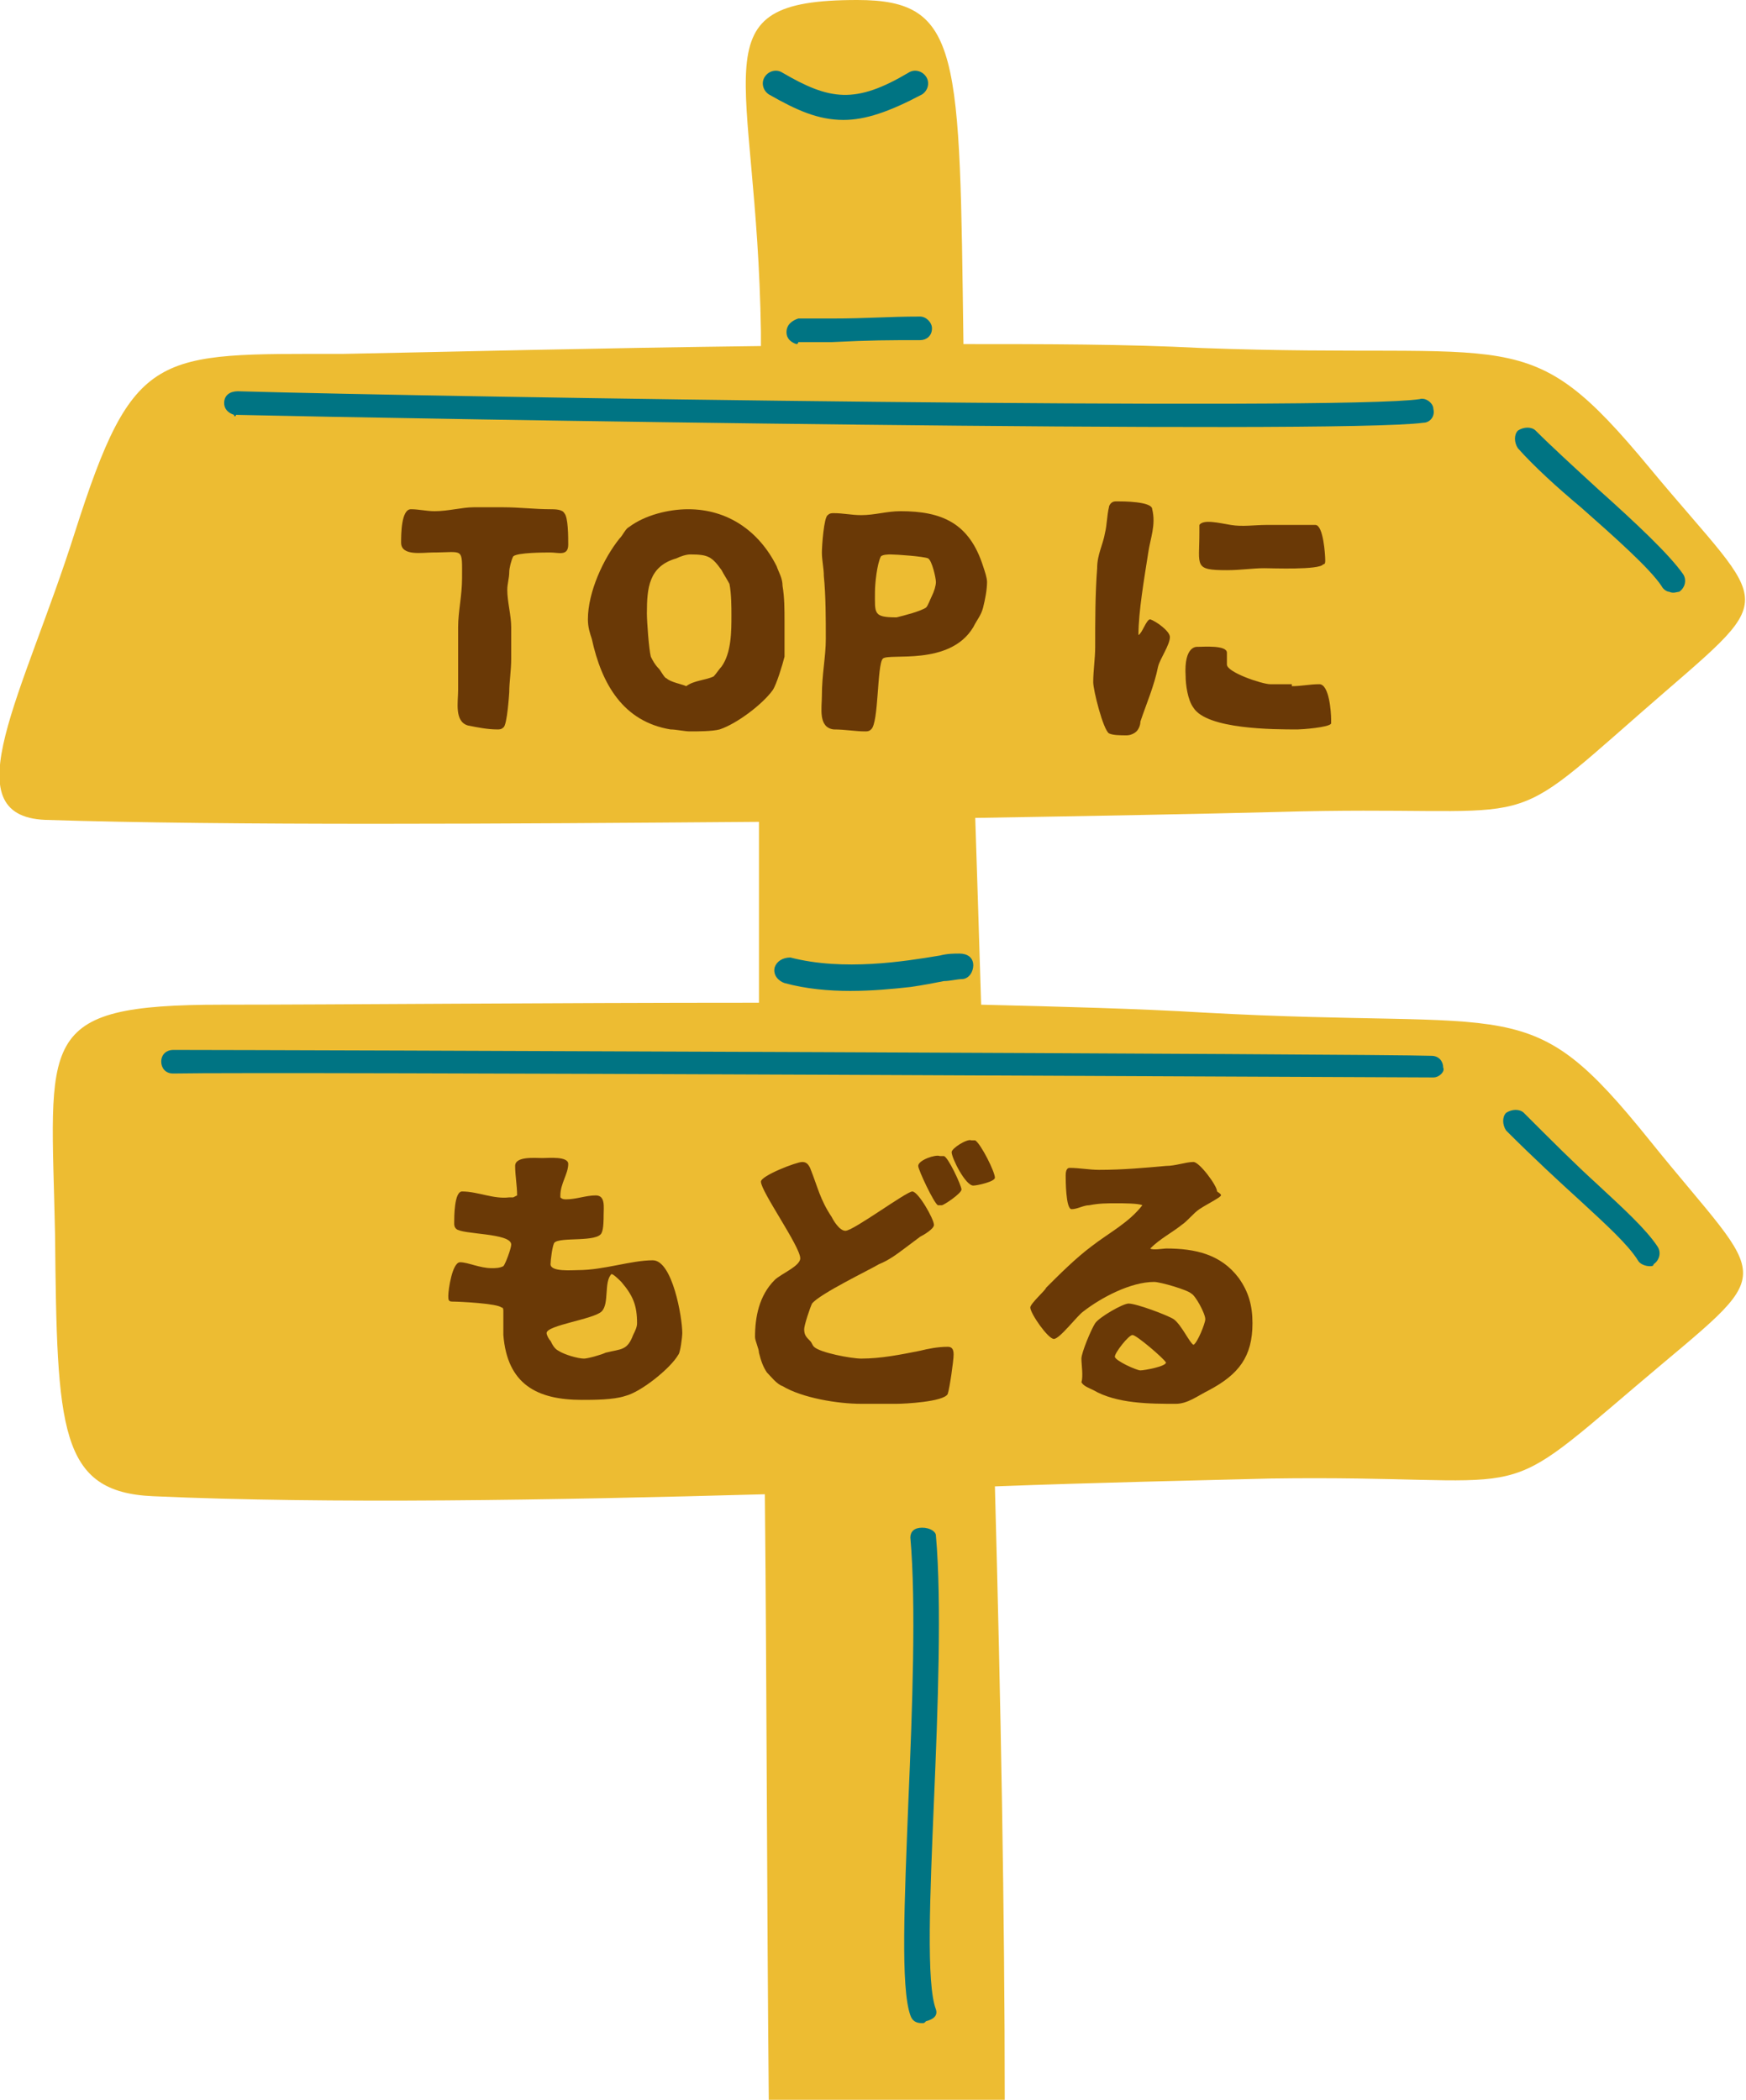 <?xml version="1.0" encoding="utf-8"?>
<!-- Generator: Adobe Illustrator 29.3.0, SVG Export Plug-In . SVG Version: 9.03 Build 55982)  -->
<svg version="1.1" id="レイヤー_1" xmlns="http://www.w3.org/2000/svg" xmlns:xlink="http://www.w3.org/1999/xlink" x="0px"
	 y="0px" viewBox="0 0 88.8 106.8" style="enable-background:new 0 0 88.8 106.8;" xml:space="preserve">
<style type="text/css">
	.ドロップシャドウ{fill:none;}
	.角を丸くする_x0020_2_x0020_pt{fill:#FFFFFF;stroke:#231815;stroke-miterlimit:10;}
	.ライブ反射_x0020_X{fill:none;}
	.ベベルソフト{fill:url(#SVGID_1_);}
	.夕暮れ{fill:#FFFFFF;}
	.木の葉_GS{fill:#FFE100;}
	.ポンパドール_GS{fill-rule:evenodd;clip-rule:evenodd;fill:#4CABE1;}
	.st0{fill:#FFFFFF;}
	.st1{fill:#F8B62D;}
	.st2{fill:#62C05A;}
	.st3{fill:#EDBC32;}
	.st4{fill:#007483;}
	.st5{fill:#6A3906;}
</style>
<linearGradient id="SVGID_1_" gradientUnits="userSpaceOnUse" x1="-1072.955" y1="-253.37" x2="-1072.248" y2="-252.663">
	<stop  offset="0" style="stop-color:#E6E7EA"/>
	<stop  offset="0.175" style="stop-color:#E2E3E6"/>
	<stop  offset="0.354" style="stop-color:#D6D7DA"/>
	<stop  offset="0.535" style="stop-color:#C1C4C5"/>
	<stop  offset="0.717" style="stop-color:#A4A8A8"/>
	<stop  offset="0.899" style="stop-color:#808584"/>
	<stop  offset="1" style="stop-color:#686E6C"/>
</linearGradient>
<g>
	<g>
		<path class="st3" d="M61.2,51.5c-3.3-0.2-7.2-0.3-11.3-0.4c-0.1-3.3-0.2-6.4-0.3-9.5c6.1-0.1,11.4-0.2,15.3-0.3
			c13.7-0.4,11.2,1.4,18.5-5c7.3-6.4,6.8-4.9,0.5-12.5c-6.3-7.6-6.6-5.5-22.8-6.1c-3.8-0.2-8-0.2-12.1-0.2C48.8,2.7,48.9,0,43.6,0
			c-8.3,0-5.1,3.4-4.9,16.9c0,0.2,0,0.4,0,0.7c-8.3,0.1-16,0.3-21.3,0.4C7.9,18,6.8,17.7,3.8,27.1c-2.6,8.2-6.3,14.4-1.5,14.6
			c9.4,0.3,23.4,0.2,36.3,0.1c0,3.1,0,6.3,0,9.2c-10.8,0-21.5,0.1-27.3,0.1c-9.6,0-8.7,1.7-8.5,11.7c0.1,9.9,0.2,13.1,5,13.3
			c8.9,0.4,20.3,0.2,31.1-0.1c0.1,10.1,0.1,20.5,0.2,30.8h12c0-9.4-0.2-20.2-0.5-31.2c5.3-0.2,10.2-0.3,14-0.4
			c13.7-0.2,11.2,1.6,18.6-4.7c7.4-6.3,6.9-4.8,0.7-12.5C77.7,50.3,77.4,52.4,61.2,51.5z"/>
	</g>
	<path class="st4" d="M42.9,6.1c-1.3,0-2.4-0.5-3.8-1.3c-0.3-0.2-0.4-0.6-0.2-0.9c0.2-0.3,0.6-0.4,0.9-0.2c2.4,1.4,3.7,1.6,6.4,0
		c0.3-0.2,0.7-0.1,0.9,0.2c0.2,0.3,0.1,0.7-0.2,0.9C45.2,5.7,44,6.1,42.9,6.1z"/>
	<path class="st4" d="M11.9,21.1c-0.3-0.1-0.5-0.3-0.5-0.6c0-0.4,0.3-0.6,0.7-0.6c10.4,0.3,56.2,1,60.1,0.4c0.3-0.1,0.7,0.2,0.7,0.5
		c0.1,0.4-0.2,0.7-0.5,0.7c-4.3,0.6-51.9-0.2-60.4-0.4C12,21.2,11.9,21.2,11.9,21.1z"/>
	<path class="st4" d="M72.9,54.8C72.9,54.8,72.8,54.8,72.9,54.8c-2.8,0-58.9-0.3-64.1-0.2c-0.4,0-0.6-0.3-0.6-0.6
		c0-0.4,0.3-0.6,0.6-0.6c5.2,0,61.3,0.2,64,0.3c0.4,0,0.6,0.3,0.6,0.6C73.5,54.5,73.2,54.8,72.9,54.8z"/>
	<path class="st4" d="M83.9,64.4c-0.2,0-0.5-0.1-0.6-0.3c-0.5-0.8-1.6-1.8-2.9-3c-1.1-1-2.4-2.2-3.8-3.6c-0.2-0.3-0.2-0.7,0-0.9
		c0.3-0.2,0.7-0.2,0.9,0c1.4,1.4,2.6,2.6,3.7,3.6c1.4,1.3,2.5,2.3,3.1,3.2c0.2,0.3,0.1,0.7-0.2,0.9C84.1,64.4,84,64.4,83.9,64.4z"/>
	<path class="st4" d="M84.9,30.1c-0.1,0-0.3-0.1-0.4-0.3c-0.6-0.9-2.4-2.5-4.1-4c-1.2-1-2.4-2.1-3.2-3c-0.2-0.3-0.2-0.7,0-0.9
		c0.3-0.2,0.7-0.2,0.9,0c0.8,0.8,2,1.9,3.2,3c1.9,1.7,3.6,3.3,4.3,4.3c0.2,0.3,0.1,0.7-0.2,0.9C85.3,30.1,85.1,30.2,84.9,30.1z"/>
	<path class="st4" d="M46.9,102.9c-0.3,0-0.5-0.1-0.6-0.4c-0.5-1.4-0.3-5.8-0.1-10.9c0.2-4.7,0.4-10,0.1-13.4c0-0.3,0.2-0.5,0.6-0.5
		c0.4,0,0.7,0.2,0.7,0.4c0.3,3.4,0.1,8.8-0.1,13.5c-0.2,4.8-0.4,9.3,0.1,10.6c0.1,0.3-0.1,0.5-0.5,0.6C47,102.9,47,102.9,46.9,102.9
		z"/>
	<path class="st4" d="M40.5,17.5c-0.3-0.1-0.5-0.3-0.5-0.6c0-0.4,0.3-0.6,0.6-0.7l1.7,0c1.9,0,2.8-0.1,4.5-0.1
		c0.3,0,0.6,0.3,0.6,0.6c0,0.4-0.3,0.6-0.6,0.6c-1.6,0-2.5,0-4.5,0.1l-1.7,0C40.6,17.5,40.5,17.5,40.5,17.5z"/>
	<path class="st4" d="M46.3,50.2c-1.8,0.2-4.2,0.4-6.4-0.2c-0.3-0.1-0.6-0.4-0.5-0.8c0.1-0.3,0.4-0.5,0.8-0.5
		c2.7,0.7,5.8,0.2,7.6-0.1c0.4-0.1,0.7-0.1,1-0.1c0.4,0,0.7,0.2,0.7,0.6c0,0.3-0.2,0.7-0.6,0.7c0,0,0,0,0,0c-0.2,0-0.6,0.1-0.9,0.1
		C47.5,50,47,50.1,46.3,50.2z"/>
	<g>
		<path class="st5" d="M26,33.5c0,0.6-0.1,1.2-0.1,1.7c0,0-0.1,1.7-0.3,1.8c-0.1,0.1-0.2,0.1-0.3,0.1c-0.5,0-1-0.1-1.5-0.2
			c-0.7-0.2-0.5-1.2-0.5-1.8c0-1,0-2.1,0-3.2c0-0.8,0.2-1.6,0.2-2.5c0-1.6,0.1-1.3-1.5-1.3c-0.5,0-1.6,0.2-1.6-0.5
			c0-0.4,0-1.7,0.5-1.7c0.4,0,0.8,0.1,1.2,0.1c0.7,0,1.4-0.2,2-0.2h1.5c0.8,0,1.6,0.1,2.4,0.1c0.2,0,0.6,0,0.7,0.2
			c0.2,0.2,0.2,1.2,0.2,1.6c0,0.6-0.5,0.4-0.9,0.4c-0.3,0-1.7,0-1.9,0.2c-0.1,0.2-0.2,0.6-0.2,0.8c0,0.3-0.1,0.6-0.1,0.9
			c0,0.6,0.2,1.3,0.2,1.9V33.5z"/>
		<path class="st5" d="M31.5,27.4c0.2-0.2,0.3-0.5,0.5-0.6c0.8-0.6,2-0.9,3-0.9c2,0,3.6,1.1,4.5,2.9c0.1,0.3,0.3,0.6,0.3,1
			c0.1,0.6,0.1,1.2,0.1,1.8c0,0.6,0,1.2,0,1.8c-0.1,0.4-0.4,1.4-0.6,1.7c-0.5,0.7-1.8,1.7-2.7,2c-0.4,0.1-1.1,0.1-1.5,0.1
			c-0.3,0-0.7-0.1-1-0.1c-2.4-0.4-3.5-2.3-4-4.6c-0.1-0.3-0.2-0.6-0.2-1C29.9,30.1,30.7,28.4,31.5,27.4z M36.3,34.4
			c0.1-0.1,0.3-0.4,0.4-0.5c0.5-0.7,0.5-1.8,0.5-2.6c0-0.4,0-1.1-0.1-1.6c-0.1-0.2-0.3-0.5-0.4-0.7c-0.5-0.7-0.7-0.8-1.6-0.8
			c-0.2,0-0.5,0.1-0.7,0.2c-1.4,0.4-1.5,1.5-1.5,2.8c0,0.4,0.1,1.8,0.2,2.2c0.1,0.2,0.2,0.4,0.4,0.6c0.1,0.1,0.3,0.5,0.4,0.5
			c0.2,0.2,0.8,0.3,1,0.4c0,0,0.1,0,0,0C35.3,34.6,35.9,34.6,36.3,34.4z"/>
		<path class="st5" d="M42,32.5c0-1,0-2.2-0.1-3.2c0-0.4-0.1-0.8-0.1-1.2c0-0.3,0.1-1.8,0.3-1.9c0.1-0.1,0.2-0.1,0.3-0.1
			c0.5,0,0.9,0.1,1.4,0.1c0.7,0,1.3-0.2,2-0.2c2.1,0,3.5,0.6,4.2,2.8c0.1,0.3,0.2,0.6,0.2,0.8c0,0.4-0.1,0.9-0.2,1.3
			c-0.1,0.4-0.3,0.6-0.5,1c-1.2,2-4.3,1.3-4.6,1.6c-0.3,0.3-0.2,3.3-0.6,3.6c-0.1,0.1-0.2,0.1-0.3,0.1c-0.5,0-1-0.1-1.6-0.1
			c-0.8-0.1-0.6-1.1-0.6-1.7C41.8,34.3,42,33.4,42,32.5z M47.1,30.9c0.1-0.1,0.2-0.4,0.3-0.6c0.1-0.2,0.2-0.5,0.2-0.7
			c0-0.2-0.2-1.1-0.4-1.2c-0.2-0.1-1.6-0.2-1.9-0.2c-0.1,0-0.4,0-0.5,0.1c-0.2,0.4-0.3,1.4-0.3,1.8c0,1.1-0.1,1.3,1.1,1.3
			C46,31.3,46.8,31.1,47.1,30.9z"/>
		<path class="st5" d="M58.4,28.1c-0.2,1.3-0.5,3-0.5,4.2c0.2-0.1,0.4-0.8,0.6-0.8c0.3,0.1,1,0.6,1,0.9c0,0.4-0.5,1.1-0.6,1.5
			c-0.2,1-0.6,1.9-0.9,2.8c0,0.2-0.1,0.4-0.2,0.5c-0.1,0.1-0.3,0.2-0.5,0.2c-0.3,0-0.7,0-0.9-0.1c-0.3-0.2-0.8-2.2-0.8-2.6
			c0-0.6,0.1-1.2,0.1-1.8c0-1.3,0-2.7,0.1-4c0-0.7,0.3-1.2,0.4-1.8c0.1-0.4,0.1-0.9,0.2-1.3c0-0.1,0.1-0.2,0.1-0.2
			c0.1-0.1,0.2-0.1,0.3-0.1c0.3,0,1.8,0,1.8,0.4C58.8,26.7,58.5,27.4,58.4,28.1z M65.7,34.9c0.5,0,0.9-0.1,1.4-0.1
			c0.5,0,0.6,1.4,0.6,1.8c0,0.1,0,0.2,0,0.2c-0.1,0.2-1.5,0.3-1.7,0.3c-1.2,0-4.6,0-5.3-1.1c-0.3-0.4-0.4-1.2-0.4-1.6
			c-0.1-1.6,0.6-1.5,0.6-1.5c0.3,0,1.5-0.1,1.5,0.3c0,0.2,0,0.4,0,0.6c0,0.4,1.8,1,2.2,1H65.7z M62.6,26.7c0.6,0.1,1.2,0,1.8,0
			c0.8,0,1.7,0,2.5,0c0.4,0,0.5,1.5,0.5,1.8c0,0.1,0,0.2-0.1,0.2c-0.2,0.3-2.6,0.2-3,0.2c-0.6,0-1.2,0.1-1.9,0.1
			c-1.7,0-1.4-0.2-1.4-1.9v-0.4C61.2,26.4,62,26.6,62.6,26.7z"/>
	</g>
	<g>
		<path class="st5" d="M26.3,60.8c0-0.5-0.1-1-0.1-1.5c0-0.5,1-0.4,1.4-0.4c0.3,0,1.3-0.1,1.3,0.3c0,0.5-0.4,1-0.4,1.6
			c0,0,0,0.1,0,0.1c0.1,0.1,0.2,0.1,0.3,0.1c0.5,0,1-0.2,1.5-0.2c0.5,0,0.4,0.6,0.4,1c0,0.2,0,0.7-0.1,0.9c-0.2,0.5-2.1,0.2-2.4,0.5
			c-0.1,0.1-0.2,0.9-0.2,1.1c0,0.4,1.1,0.3,1.4,0.3c1.3,0,2.7-0.5,3.8-0.5c1,0,1.5,2.9,1.5,3.7c0,0.2-0.1,1-0.2,1.1
			c-0.4,0.7-1.9,1.9-2.7,2.1c-0.6,0.2-1.6,0.2-2.2,0.2c-2.3,0-3.8-0.8-4-3.3c0-0.4,0-0.8,0-1.2c0-0.1,0-0.2-0.1-0.2
			c-0.2-0.2-2.1-0.3-2.5-0.3c-0.2,0-0.2-0.1-0.2-0.3c0-0.3,0.2-1.7,0.6-1.7c0.4,0,1,0.3,1.6,0.3c0.2,0,0.4,0,0.6-0.1
			c0.1-0.1,0.4-0.9,0.4-1.1c0-0.6-2.5-0.5-2.8-0.8c-0.1-0.1-0.1-0.2-0.1-0.3c0-0.3,0-1.6,0.4-1.6c0.8,0,1.6,0.4,2.4,0.3l0.2,0
			L26.3,60.8z M30.6,66.7c-0.4,0.4-2.8,0.7-2.8,1.1c0,0.1,0.1,0.3,0.2,0.4c0.1,0.2,0.2,0.4,0.4,0.5c0.3,0.2,1,0.4,1.3,0.4
			c0.2,0,0.9-0.2,1.1-0.3c0.8-0.2,1.1-0.1,1.4-0.9c0.1-0.2,0.2-0.4,0.2-0.6c0-0.9-0.2-1.4-0.8-2.1c-0.1-0.1-0.4-0.4-0.5-0.4
			C30.7,65.2,31,66.3,30.6,66.7z"/>
		<path class="st5" d="M43.8,71.4c-1.2,0-3-0.3-4-0.9c-0.3-0.1-0.6-0.5-0.8-0.7c-0.2-0.3-0.3-0.6-0.4-1c0-0.2-0.2-0.6-0.2-0.8
			c0-1,0.2-2.1,1-2.9c0.3-0.3,1.3-0.7,1.3-1.1c0-0.6-2-3.4-2-3.9c0-0.3,1.8-1,2.1-1c0.2,0,0.3,0.1,0.4,0.3c0.4,1,0.5,1.6,1.1,2.5
			c0.1,0.2,0.4,0.7,0.7,0.7c0.4,0,3.1-2,3.4-2c0.3,0,1.1,1.4,1.1,1.7c0,0.2-0.5,0.5-0.7,0.6l-0.8,0.6c-0.4,0.3-0.8,0.6-1.3,0.8
			c-0.5,0.3-3,1.5-3.4,2c-0.1,0.2-0.4,1.1-0.4,1.3c0,0.3,0.1,0.4,0.3,0.6c0.1,0.1,0.1,0.2,0.2,0.3c0.3,0.3,1.9,0.6,2.4,0.6
			c1,0,2-0.2,3-0.4c0.4-0.1,0.9-0.2,1.4-0.2c0.2,0,0.3,0.1,0.3,0.4c0,0.3-0.2,1.7-0.3,2c-0.2,0.4-2.2,0.5-2.6,0.5H43.8z M48,58.8
			c0.2,0,0.9,1.5,0.9,1.7c0,0.2-0.9,0.8-1,0.8l-0.2,0c-0.2-0.1-1-1.8-1-2c0-0.3,0.9-0.6,1.1-0.5L48,58.8z M49.6,58
			c0.3,0.2,1,1.6,1,1.9c0,0.2-0.9,0.4-1.1,0.4c-0.4,0-1.1-1.4-1.1-1.7c0-0.2,0.8-0.7,1-0.6L49.6,58z"/>
		<path class="st5" d="M62,60.9c-0.3,0.2-0.7,0.4-1,0.6c-0.3,0.2-0.6,0.6-0.9,0.8c-0.5,0.4-1.1,0.7-1.6,1.2c0.1,0.1,0.7,0,0.8,0
			c1.5,0,2.8,0.3,3.7,1.5c0.5,0.7,0.7,1.4,0.7,2.3c0,1.7-0.7,2.6-2.2,3.4c-0.6,0.3-1.1,0.7-1.7,0.7c-1.3,0-3,0-4.2-0.7
			c-0.2-0.1-0.5-0.2-0.6-0.4C55.1,70,55,69.4,55,69.1c0-0.3,0.5-1.5,0.7-1.8c0.2-0.3,1.4-1,1.7-1c0.4,0,2,0.6,2.3,0.8
			c0.4,0.3,0.8,1.2,1,1.3c0.2-0.1,0.6-1.1,0.6-1.3c0-0.3-0.5-1.2-0.7-1.3c-0.2-0.2-1.6-0.6-1.9-0.6c-1.2,0-2.7,0.8-3.6,1.5
			c-0.3,0.2-1.2,1.4-1.5,1.4c-0.3,0-1.2-1.3-1.2-1.6c0-0.2,0.8-0.9,0.8-1c0.7-0.7,1.5-1.5,2.3-2.1c0.9-0.7,1.9-1.2,2.6-2.1
			c-0.2-0.1-1-0.1-1.3-0.1c-0.5,0-0.9,0-1.4,0.1c-0.3,0-0.6,0.2-0.9,0.2c-0.3,0-0.3-1.5-0.3-1.7c0-0.1,0-0.4,0.2-0.4
			c0.5,0,1,0.1,1.5,0.1c1.2,0,2.3-0.1,3.4-0.2c0.5,0,1-0.2,1.4-0.2c0.3,0,1.2,1.2,1.2,1.5C62.2,60.8,62.1,60.8,62,60.9z M57.6,67.9
			c-0.2,0-0.9,0.9-0.9,1.1c0,0.2,1.1,0.7,1.3,0.7c0.2,0,1.3-0.2,1.3-0.4C59.2,69.1,57.8,67.9,57.6,67.9z"/>
	</g>
</g>
</svg>
